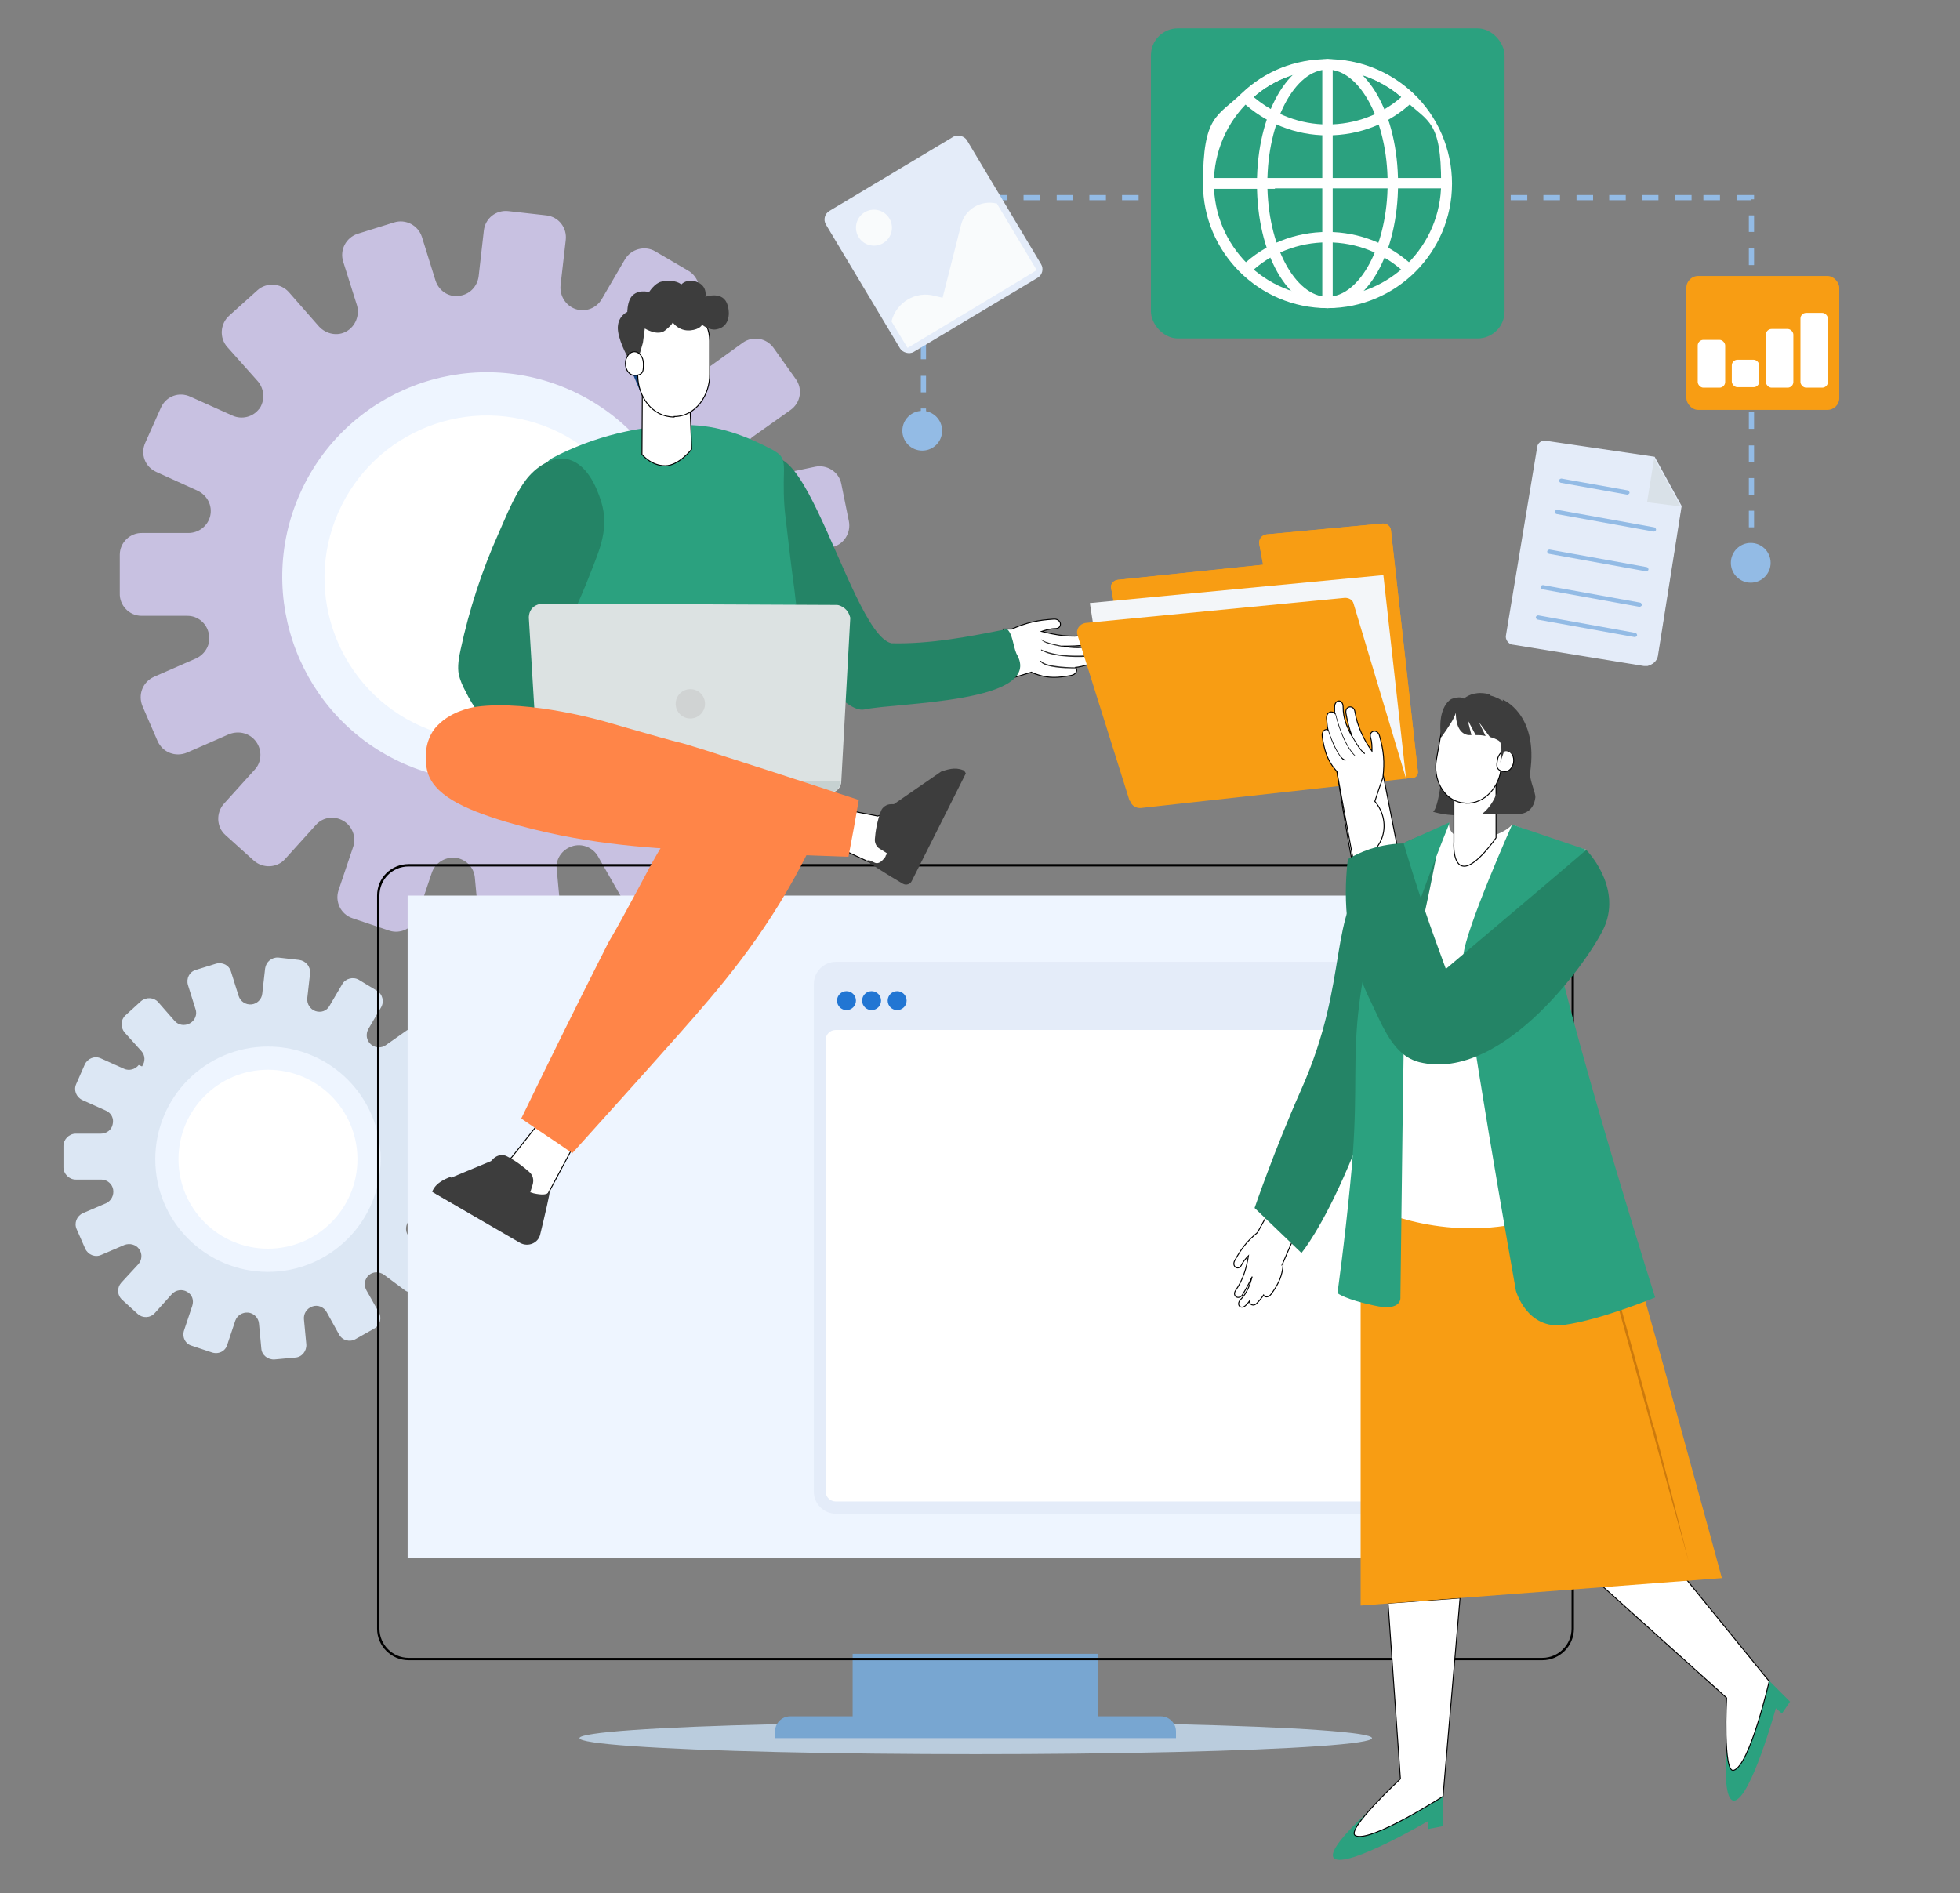<?xml version="1.0" encoding="UTF-8"?>
<svg xmlns="http://www.w3.org/2000/svg" version="1.1" viewBox="0 0 414 400">
  <rect x="0" y="0" width="414" height="400" fill="#808080" stroke="none"/>
  <defs>
    <style>
      .cls-1 {
        fill: none;
        stroke-width: .5px;
      }

      .cls-1, .cls-2 {
        stroke: #000;
        stroke-miterlimit: 10;
      }

      .cls-3 {
        fill: #c8c1e1;
      }

      .cls-4 {
        fill: #248466;
      }

      .cls-5 {
        fill: #f3f6f9;
      }

      .cls-6 {
        fill: #dce2e2;
      }

      .cls-7 {
        fill: #ff8548;
      }

      .cls-8 {
        fill: #93bbe5;
      }

      .cls-9, .cls-2 {
        fill: #fff;
      }

      .cls-10 {
        fill: #dce7f4;
      }

      .cls-11 {
        fill: #f9fbfc;
      }

      .cls-12 {
        fill: #e4ecf9;
      }

      .cls-13 {
        fill: #78a6d1;
      }

      .cls-14 {
        fill: #e5a589;
      }

      .cls-15 {
        fill: #2b2b2b;
      }

      .cls-16 {
        fill: #2ba17f;
      }

      .cls-17 {
        fill: #2276d3;
      }

      .cls-18 {
        fill: #d0d3d3;
      }

      .cls-19 {
        fill: #cc724a;
      }

      .cls-20 {
        fill: #eef5ff;
      }

      .cls-21 {
        fill: #184785;
      }

      .cls-22 {
        fill: #f89d13;
      }

      .cls-23 {
        fill: #cc7a0d;
      }

      .cls-24 {
        fill: #c6d1d1;
      }

      .cls-25 {
        fill: #d9e1e8;
      }

      .cls-26 {
        fill: #baccdd;
      }

      .cls-2 {
        stroke-width: .2px;
      }

      .cls-27 {
        fill: #5f9aa8;
      }

      .cls-28 {
        fill: #3d3d3d;
      }
    </style>
  </defs>
  <!-- Generator: Adobe Illustrator 28.7.1, SVG Export Plug-In . SVG Version: 1.2.0 Build 142)  -->
  <g>
    <g id="Layer_1">
      <path class="cls-2" d="M195.2,180.3c-2.8,2.1-5.4,3.9-7.2,3.9l-13-6.1c-1-.4-2.3-.7-1.9-1.7l1.5-4.5c.3-.9,1.2-1.4,2.1-1.2,2,.4,8.7,1.7,8.7,1.7,4.1-1.4,8.2-2.8,12.3-4.2,1.2-.4,2.5-.9,3.8-.4,0,0-6.3,12.6-6.3,12.6h0Z"/>
      <path class="cls-3" d="M54.7,86.5s0,0,0,0c1.3-1.8,1.2-4.2-.2-5.9l-6.5-7.3c-1.7-1.9-1.5-4.9.4-6.6l6-5.4c1.9-1.7,4.9-1.5,6.6.4l6.4,7.3c1.5,1.6,3.9,2.1,5.8,1,0,0,0,0,0,0,1.9-1.1,2.8-3.4,2.2-5.5l-2.9-9.2c-.8-2.5.6-5.1,3-5.9l7.7-2.4c2.5-.8,5.1.6,5.9,3l2.9,9.3c.7,2.1,2.7,3.5,4.9,3.2,0,0,0,0,0,0,2.2-.2,3.9-1.9,4.2-4.1l1.1-9.7c.3-2.6,2.6-4.4,5.2-4.1l8,.9c2.6.3,4.4,2.6,4.1,5.2l-1.1,9.6c-.2,2.2,1.1,4.3,3.2,5,0,0,0,0,0,0,2.1.7,4.4-.2,5.5-2.1l4.9-8.4c1.3-2.2,4.2-3,6.4-1.7l7,4.1c2.2,1.3,3,4.2,1.7,6.4l-4.9,8.4c-1.1,1.9-.7,4.3.9,5.8,0,0,0,0,0,0,1.6,1.5,4.1,1.6,5.9.3l7.9-5.7c2.1-1.5,5-1,6.5,1.1l4.7,6.6c1.5,2.1,1,5-1.1,6.5l-7.9,5.6c-1.8,1.3-2.4,3.6-1.6,5.7,0,0,0,0,0,0,.9,2,3.1,3.2,5.2,2.7l9.5-2c2.5-.5,5,1.1,5.5,3.6l1.6,7.9c.5,2.5-1.1,5-3.6,5.5l-9.5,2c-2.2.4-3.7,2.3-3.7,4.6,0,0,0,0,0,0,0,2.2,1.5,4.1,3.7,4.6l9.5,2.1c2.5.6,4.1,3,3.6,5.6l-1.7,7.9c-.6,2.5-3,4.1-5.6,3.6l-9.5-2.1c-2.2-.5-4.3.6-5.3,2.6,0,0,0,0,0,0-.9,2-.3,4.4,1.5,5.7l7.8,5.8c2.1,1.5,2.5,4.5,1,6.5l-4.8,6.5c-1.5,2.1-4.5,2.5-6.5,1l-7.8-5.8c-1.8-1.3-4.2-1.2-5.9.3,0,0,0,0,0,0-1.6,1.5-2,3.9-1,5.8l4.8,8.4c1.3,2.2.5,5.1-1.8,6.4l-7,4c-2.2,1.3-5.1.5-6.4-1.8l-4.8-8.4c-1.1-1.9-3.4-2.8-5.5-2.1,0,0,0,0,0,0-2.1.7-3.5,2.7-3.2,4.9l.9,9.7c.3,2.6-1.6,4.9-4.2,5.1l-8,.8c-2.6.3-4.9-1.6-5.1-4.2l-.9-9.7c-.2-2.2-1.9-3.9-4.1-4.2,0,0,0,0,0,0-2.2-.2-4.3,1.1-5,3.2l-3.1,9.2c-.8,2.5-3.5,3.8-5.9,3l-7.7-2.6c-2.5-.8-3.8-3.5-3-5.9l3.1-9.2c.7-2.1-.2-4.4-2.1-5.5,0,0,0,0,0,0-1.9-1.1-4.3-.8-5.8.9l-6.5,7.2c-1.7,1.9-4.7,2-6.6.3l-6-5.4c-1.9-1.7-2-4.7-.3-6.6l6.5-7.2c1.5-1.6,1.6-4.1.3-5.9,0,0,0,0,0,0-1.3-1.8-3.6-2.4-5.7-1.6l-8.9,3.9c-2.4,1-5.1,0-6.2-2.4l-3.2-7.4c-1-2.4,0-5.1,2.4-6.2l8.9-3.9c2-.9,3.2-3.1,2.7-5.2h0c-.4-2.2-2.3-3.8-4.5-3.8h-9.7c-2.6,0-4.7-2.2-4.6-4.8v-8.1c0-2.6,2.2-4.7,4.8-4.6h9.7c2.2,0,4.1-1.5,4.6-3.6,0,0,0,0,0,0,.5-2.2-.6-4.3-2.6-5.3l-8.8-4c-2.4-1.1-3.4-3.8-2.3-6.2l3.3-7.4c1.1-2.4,3.8-3.4,6.2-2.3l8.9,4c2,.9,4.4.3,5.7-1.5,0,0,0,0,0,0Z"/>
      <g>
        <circle class="cls-20" cx="102.9" cy="122" r="43.2" transform="translate(-50.4 166.5) rotate(-66.1)"/>
        <circle class="cls-9" cx="102.9" cy="122" r="34.3" transform="translate(-50.3 167) rotate(-66.2)"/>
      </g>
      <g>
        <path class="cls-10" d="M30,225.3h0c.7-1,.7-2.3-.1-3.2l-3.6-4c-.9-1.1-.8-2.7.2-3.6l3.3-3c1.1-.9,2.7-.8,3.6.2l3.5,4c.8.9,2.1,1.1,3.2.5,0,0,0,0,0,0,1.1-.6,1.6-1.9,1.2-3l-1.6-5.1c-.4-1.4.3-2.8,1.7-3.2l4.2-1.3c1.4-.4,2.8.3,3.2,1.7l1.6,5.1c.4,1.2,1.5,1.9,2.7,1.8,0,0,0,0,0,0,1.2-.1,2.2-1.1,2.3-2.3l.6-5.3c.2-1.4,1.4-2.4,2.8-2.3l4.4.5c1.4.2,2.4,1.4,2.3,2.8l-.6,5.3c-.1,1.2.6,2.3,1.7,2.7,0,0,0,0,0,0,1.2.4,2.4,0,3-1.1l2.7-4.6c.7-1.2,2.3-1.6,3.5-.9l3.8,2.3c1.2.7,1.6,2.3.9,3.5l-2.7,4.6c-.6,1.1-.4,2.4.5,3.2,0,0,0,0,0,0,.9.8,2.2.9,3.2.2l4.4-3.1c1.2-.8,2.8-.6,3.6.6l2.6,3.6c.8,1.2.6,2.8-.6,3.6l-4.3,3.1c-1,.7-1.3,2-.9,3.1,0,0,0,0,0,0,.5,1.1,1.7,1.7,2.9,1.5l5.2-1.1c1.4-.3,2.8.6,3,2l.9,4.4c.3,1.4-.6,2.8-2,3l-5.2,1.1c-1.2.2-2.1,1.3-2.1,2.5,0,0,0,0,0,0,0,1.2.8,2.3,2,2.5l5.2,1.1c1.4.3,2.3,1.7,2,3.1l-1,4.3c-.3,1.4-1.7,2.3-3.1,2l-5.2-1.1c-1.2-.3-2.4.3-2.9,1.5,0,0,0,0,0,0-.5,1.1-.2,2.4.8,3.1l4.3,3.2c1.1.8,1.4,2.5.5,3.6l-2.6,3.6c-.8,1.1-2.5,1.4-3.6.5l-4.3-3.2c-1-.7-2.3-.7-3.2.1,0,0,0,0,0,0-.9.8-1.1,2.1-.5,3.2l2.6,4.6c.7,1.2.3,2.8-1,3.5l-3.9,2.2c-1.2.7-2.8.3-3.5-1l-2.6-4.7c-.6-1.1-1.9-1.6-3-1.2h0c-1.2.4-1.9,1.5-1.8,2.7l.5,5.3c.1,1.4-.9,2.7-2.3,2.8l-4.4.4c-1.4.1-2.7-.9-2.8-2.3l-.5-5.3c-.1-1.2-1.1-2.2-2.3-2.3,0,0,0,0,0,0-1.2-.1-2.3.6-2.7,1.7l-1.7,5.1c-.4,1.4-1.9,2.1-3.3,1.6l-4.2-1.4c-1.4-.4-2.1-1.9-1.6-3.3l1.7-5.1c.4-1.2,0-2.4-1.1-3,0,0,0,0,0,0-1-.6-2.4-.4-3.2.5l-3.6,4c-1,1.1-2.6,1.1-3.6.2l-3.3-3c-1.1-1-1.1-2.6-.2-3.6l3.6-3.9c.8-.9.9-2.2.2-3.2,0,0,0,0,0,0-.7-1-2-1.3-3.1-.9l-4.9,2.1c-1.3.6-2.8,0-3.4-1.3l-1.8-4.1c-.6-1.3,0-2.8,1.3-3.4l4.9-2.1c1.1-.5,1.7-1.7,1.5-2.9,0,0,0,0,0,0-.2-1.2-1.3-2.1-2.5-2.1h-5.4c-1.4,0-2.6-1.2-2.6-2.6v-4.5c0-1.4,1.2-2.6,2.6-2.6h5.3c1.2,0,2.3-.8,2.5-2,0,0,0,0,0,0,.3-1.2-.3-2.4-1.5-2.9l-4.9-2.2c-1.3-.6-1.9-2.1-1.3-3.4l1.8-4.1c.6-1.3,2.1-1.9,3.4-1.3l4.9,2.2c1.1.5,2.4.1,3.1-.8h0Z"/>
        <g>
          <circle class="cls-20" cx="56.6" cy="244.9" r="23.8"/>
          <circle class="cls-9" cx="56.6" cy="244.9" r="18.9"/>
        </g>
      </g>
      <g>
        <circle class="cls-8" cx="194.8" cy="91" r="4.2"/>
        <circle class="cls-8" cx="369.8" cy="118.9" r="4.2"/>
        <path class="cls-8" d="M370.5,117.2h-1.1v-2.3h1.1v2.3ZM370.5,111.4h-1.1v-3.5h1.1v3.5ZM370.5,104.5h-1.1v-3.5h1.1v3.5ZM370.5,97.6h-1.1v-3.5h1.1v3.5ZM370.5,90.6h-1.1v-3.5h1.1v3.5ZM195.6,89.8h-1.1v-3.5h1.1v3.5ZM370.5,83.7h-1.1v-3.5h1.1v3.5ZM195.6,82.9h-1.1v-3.5h1.1v3.5ZM370.5,76.8h-1.1v-3.5h1.1v3.5ZM195.6,75.9h-1.1v-3.5h1.1v3.5ZM370.5,69.8h-1.1v-3.5h1.1v3.5ZM195.6,69h-1.1v-3.5h1.1v3.5ZM370.5,62.9h-1.1v-3.5h1.1v3.5ZM195.6,62.1h-1.1v-3.5h1.1v3.5ZM370.5,56h-1.1v-3.5h1.1v3.5ZM195.6,55.1h-1.1v-3.5h1.1v3.5ZM370.5,49h-1.1v-3.5h1.1v3.5ZM195.6,48.2h-1.1v-3.5h1.1v3.5ZM369.9,42.3h-3.1v-1.1h3.7v.9h-.6v.2ZM363.3,42.3h-3.5v-1.1h3.5v1.1ZM357.3,42.3h-3.5v-1.1h3.5v1.1ZM350.3,42.3h-3.5v-1.1h3.5v1.1ZM343.4,42.3h-3.5v-1.1h3.5v1.1ZM336.5,42.3h-3.5v-1.1h3.5v1.1ZM329.5,42.3h-3.5v-1.1h3.5v1.1ZM322.6,42.3h-3.5v-1.1h3.5v1.1ZM316.8,42.3h-3.5v-1.1h3.5v1.1ZM309.8,42.3h-3.5v-1.1h3.5v1.1ZM302.9,42.3h-3.5v-1.1h3.5v1.1ZM296,42.3h-3.5v-1.1h3.5v1.1ZM289,42.3h-3.5v-1.1h3.5v1.1ZM282.1,42.3h-3.5v-1.1h3.5v1.1ZM275.2,42.3h-3.5v-1.1h3.5v1.1ZM268.2,42.3h-3.5v-1.1h3.5v1.1ZM261.3,42.3h-3.5v-1.1h3.5v1.1ZM254.4,42.3h-3.5v-1.1h3.5v1.1ZM247.5,42.3h-3.5v-1.1h3.5v1.1ZM240.5,42.3h-3.5v-1.1h3.5v1.1ZM233.6,42.3h-3.5v-1.1h3.5v1.1ZM226.7,42.3h-3.5v-1.1h3.5v1.1ZM219.7,42.3h-3.5v-1.1h3.5v1.1ZM212.8,42.3h-3.5v-1.1h3.5v1.1ZM205.9,42.3h-3.5v-1.1h3.5v1.1ZM198.9,42.3h-3.5v-1.1h3.5v1.1Z"/>
      </g>
      <g>
        <rect class="cls-12" x="179.9" y="34.3" width="34.7" height="34.7" rx="2.1" ry="2.1" transform="translate(1.4 108.6) rotate(-30.9)"/>
        <circle class="cls-11" cx="184.6" cy="48.1" r="3.8"/>
        <path class="cls-11" d="M210.5,42.9l8.5,14.2h-.1c0,.1-27.2,16.4-27.2,16.4l-3.4-5.6h0c1-4,5.1-6.5,9.1-5.4l1.7.4,3.9-15.4c.8-3.3,4.2-5.3,7.5-4.5h0Z"/>
      </g>
      <g>
        <g>
          <path class="cls-12" d="M318.5,134.2l6.6-39.8c.1-.7.7-1.1,1.4-1l23,3.4,5.6,10.2-5,31.5c-.2,1.3-1.4,2.2-2.7,2l-27.6-4.5c-.8-.1-1.4-.9-1.2-1.7Z"/>
          <path class="cls-12" d="M348.1,140.7c-.3,0-.6,0-.9,0l-27.6-4.5c-.5,0-.9-.3-1.2-.7-.3-.4-.4-.9-.3-1.3h0s6.6-39.8,6.6-39.8c.1-.8.9-1.4,1.7-1.3l23.1,3.4,5.7,10.4-5,31.6c-.1.7-.5,1.3-1.1,1.7-.3.2-.7.4-1.1.5ZM318.7,134.3c0,.3,0,.6.2.9.2.3.5.4.8.5l27.6,4.5c.5,0,1.1,0,1.5-.4.4-.3.7-.8.8-1.3l5-31.4-5.4-10-22.8-3.4c-.5,0-1,.3-1.1.8l-6.6,39.8Z"/>
        </g>
        <polygon class="cls-25" points="349.4 96.8 347.9 106.1 355 107 349.4 96.8"/>
        <path class="cls-8" d="M343.9,104.5c0,0-.1,0-.2,0l-14-2.5c-.2,0-.4-.3-.4-.5,0-.2.3-.4.5-.4l14,2.5c.2,0,.4.3.4.5,0,.2-.2.3-.4.4Z"/>
        <path class="cls-8" d="M349.5,112.3c0,0-.1,0-.2,0l-20.5-3.7c-.2,0-.4-.3-.4-.5,0-.2.3-.4.5-.4l20.5,3.7c.2,0,.4.3.4.5,0,.2-.2.3-.4.4Z"/>
        <path class="cls-8" d="M347.9,120.7c0,0-.1,0-.2,0l-20.5-3.7c-.2,0-.4-.3-.4-.5,0-.2.3-.4.5-.4l20.5,3.7c.2,0,.4.3.4.5,0,.2-.2.3-.4.4Z"/>
        <path class="cls-8" d="M346.5,128.2c0,0-.1,0-.2,0l-20.5-3.7c-.2,0-.4-.3-.4-.5,0-.2.3-.4.5-.4l20.5,3.7c.2,0,.4.3.4.5,0,.2-.2.3-.4.4Z"/>
        <path class="cls-8" d="M345.5,134.6c0,0-.1,0-.2,0l-20.5-3.7c-.2,0-.4-.3-.4-.5,0-.2.3-.4.5-.4l20.5,3.7c.2,0,.4.3.4.5,0,.2-.2.3-.4.4Z"/>
      </g>
      <g>
        <rect class="cls-22" x="356.2" y="58.3" width="32.3" height="28.3" rx="2.5" ry="2.5"/>
        <g>
          <rect class="cls-9" x="358.6" y="71.8" width="5.8" height="10.1" rx="1.2" ry="1.2"/>
          <rect class="cls-9" x="365.8" y="76" width="5.8" height="5.8" rx="1.2" ry="1.2"/>
          <rect class="cls-9" x="373" y="69.5" width="5.8" height="12.4" rx="1.2" ry="1.2"/>
          <rect class="cls-9" x="380.3" y="66.1" width="5.8" height="15.8" rx="1.2" ry="1.2"/>
        </g>
      </g>
      <rect class="cls-16" x="243.1" y="6" width="74.7" height="65.5" rx="5.7" ry="5.7"/>
      <path class="cls-9" d="M280.4,65.1c-14.5,0-26.3-11.8-26.3-26.3s3-14.1,8.2-19.1c4.9-4.7,11.3-7.2,18.1-7.2s13.2,2.6,18.1,7.2c5.2,4.9,8.2,11.9,8.2,19.1,0,14.5-11.8,26.3-26.3,26.3ZM280.4,14.7c-6.2,0-12.1,2.3-16.5,6.6-4.8,4.5-7.5,10.9-7.5,17.4,0,13.3,10.8,24,24,24s24-10.8,24-24-2.7-12.9-7.5-17.4c-4.5-4.3-10.4-6.6-16.5-6.6Z"/>
      <g>
        <path class="cls-9" d="M280.4,28.6c-6.8,0-13.2-2.6-18.1-7.2-.2-.2-.4-.5-.4-.8s.1-.6.4-.8c4.9-4.7,11.3-7.2,18.1-7.2s13.2,2.6,18.1,7.2c.2.2.4.5.4.8s-.1.6-.4.8c-4.9,4.7-11.3,7.2-18.1,7.2ZM264.8,20.5c4.4,3.7,9.9,5.8,15.6,5.8s11.3-2,15.6-5.8c-4.3-3.7-9.9-5.8-15.6-5.8s-11.3,2-15.6,5.8Z"/>
        <path class="cls-9" d="M263.1,58.2c-.3,0-.6-.1-.8-.4-.4-.5-.4-1.2,0-1.6,4.9-4.7,11.3-7.2,18.1-7.2s13.2,2.6,18.1,7.2c.5.4.5,1.1,0,1.6-.4.5-1.1.5-1.6,0-4.5-4.3-10.3-6.6-16.5-6.6s-12.1,2.3-16.5,6.6c-.2.2-.5.3-.8.3Z"/>
      </g>
      <path class="cls-9" d="M280.4,65.1c-8.4,0-14.9-11.6-14.9-26.3s6.6-26.3,14.9-26.3,14.9,11.6,14.9,26.3-6.6,26.3-14.9,26.3ZM280.4,14.7c-6.9,0-12.7,11-12.7,24s5.8,24,12.7,24,12.7-11,12.7-24-5.8-24-12.7-24Z"/>
      <path class="cls-9" d="M280.4,65.1c-.6,0-1.1-.5-1.1-1.1V13.6c0-.6.5-1.1,1.1-1.1s1.1.5,1.1,1.1v50.3c0,.6-.5,1.1-1.1,1.1Z"/>
      <path class="cls-9" d="M269.3,39.9c-7.8,0-13.8,0-14.1,0-.6,0-1.1-.6-1.1-1.2,0-.6.6-1.1,1.2-1.1,1,0,33.3,0,50.3,0h0c.6,0,1.1.5,1.1,1.1,0,.6-.5,1.1-1.1,1.1-3.2,0-22.5,0-36.3,0Z"/>
      <ellipse class="cls-26" cx="206.1" cy="367.2" rx="83.7" ry="3.4"/>
      <rect class="cls-13" x="180.1" y="349.4" width="51.9" height="14.6"/>
      <path class="cls-1" d="M332.2,189.2v154.9c0,3.5-2.9,6.4-6.4,6.4H86.3c-3.5,0-6.4-2.9-6.4-6.4v-154.9c0-3.6,2.9-6.4,6.4-6.4h239.5c3.6,0,6.4,2.9,6.4,6.4Z"/>
      <rect class="cls-20" x="86.1" y="189.2" width="239.9" height="140"/>
      <path class="cls-13" d="M166.8,362.6h78.4c1.7,0,3.2,1.4,3.2,3.2v1.4h-84.7v-1.4c0-1.7,1.4-3.2,3.2-3.2Z"/>
      <path class="cls-2" d="M218,142.1c.5.2,1,.4,1.4.5,2.2.7,4.2.6,6.8.1,1.2-.2,1.5-1.2,1-1.7.9-.1,1.7-.3,2.6-.6,1.2-.4,1.2-1.6.4-2,.4,0,.8-.2,1.3-.3,1.7-.5,1.2-2.3-.5-1.8-2.3.7-4.4.6-6.6.2,1.7,0,3.5,0,5.2-.3,1.6-.2,1.3-2.3-.3-2-3.1.5-6.2,0-9.3-.8.9-.3,1.9-.6,2.9-.6,1.6,0,1.4-2.1-.3-2-3.4.2-5.7.7-8.9,2.1,0,0,0,0,0,0h-1.8c1,3.4,1.8,6.8,2.4,10.2,2.3-.7,3.6-1.1,3.6-1.1Z"/>
      <path class="cls-15" d="M224.7,136.7v-.2s-4.1-.7-4.7-1.4h-.1c.3.4.9.7,1.6.9,1.4.4,3.1.7,3.3.7Z"/>
      <path class="cls-15" d="M230.3,138.6v-.2c0,0-6.5.7-10.4-1.2v.2c.4.2.9.4,1.4.6,3.9,1.2,8.9.7,9,.7Z"/>
      <path class="cls-15" d="M227.3,141.2v-.2c0,0-6.5,0-7.4-1.4h-.2c.2.5.8.8,1.5,1,2.2.7,5.9.6,6.1.6Z"/>
      <path class="cls-2" d="M92.4,252.2s2-1.9,3.2-2.4l12.4-5.2s4.4-5.5,5.7-7.2c.6-.8,1.7-1,2.5-.5l4.3,2.4c.9.5,1.3,1.7.7,2.7l-7.1,13.3c-2.3,2-4.5,3.6-7,5.4l-14.8-8.5h0Z"/>
      <path class="cls-28" d="M95.3,248.8l8.4-3.5.6-.6c.8-.7,1.9-.9,2.8-.4,1.8.9,3.6,2.3,4.7,3.3.8.7,1,1.7.7,2.7l-.5,1.6c.2,0,.4.1.7.2,3.6.8,3.1-.6,3.4-.5.2,0-1.1,5.5-2,9.2-.4,1.8-2.5,2.7-4.2,1.8l-18.6-10.8c0,0,0-.2.1-.3.8-1.7,2.6-2.4,3.8-2.9h0Z"/>
      <path class="cls-4" d="M188.3,135.9c-9.5-2.1-21.7-62.2-30.8-29.4-3.9,7.7,17.4,44.7,25,43.4,6.6-1.5,38.4-1.3,32.2-11.8-.7-1.6-.8-4.2-2-5.2-8,1.6-16.2,3.2-24.4,3Z"/>
      <path class="cls-16" d="M163.5,95.2c-5.8-3.1-11.8-5.4-18.5-5.4-9.8,0-19.6,2.4-28.2,6.9-3.7,1.9-3.4,8.3-3.4,11.9,0,4.9.7,9.8,2.8,14.2,2.2,4.6,5.6,8.4,8.2,12.8,1.7,2.8,3.8,6.4,3.8,9.7,0,2.9.3,5.6.7,8.5.2,1.7.2,4.8,1.6,6.1.7.6,1.7.9,2.6,1.1,4.7,1.1,9.5.8,14.3.4,8.9-.7,18.2-2.3,25-8.2-2.8-9.4-3.4-19-4.6-28.6-.7-5.2-1.3-10.3-1.9-15.5-.4-3.3-.4-6.4-.3-9.8,0-2-.3-3.1-2-4Z"/>
      <path class="cls-4" d="M113.9,160.8c-6.7-3.4-12.3-8-15.6-14.8-.6-1.1-1.1-2.3-1.4-3.5-.3-1.7,0-3.5.4-5.3,1.8-8.4,4.5-16.7,8-24.5,1.7-3.8,3.2-7.8,5.7-11.2,2-2.7,5.7-5.4,9.2-4.4,3.7,1.1,5.7,5.4,6.8,8.9,1.7,5.6-.3,10-2.3,15.1-2.5,6.6-5.8,12.9-8.5,19.5,6,4.3,12,8.4,18.2,12.4,1.4.9,3.1,1.8,4.4,2.8,1.6,1.3,1,1.6,0,3.1-.5.8-4.2,9.3-4.3,9.3-7.1-1.7-14.1-4.2-20.6-7.4Z"/>
      <path class="cls-14" d="M162.7,155.4c-.5-.8-1.1-1.3-1.6-1.7-2.3.6-4.2.7-5.5.6-1.1,0-2.4-.2-3.8.4-.6.3-1.1.8-1.6,1.3-1.5,1.5-3.3,2.7-5.1,3.7.3,1,1.6,1.6,2.6,1.3.3-.1.5-.3.8-.4,1.2-.8,2.4-1.7,3.5-2.6.2-.1.5-.3.6,0-.9.9-1.8,1.8-2.8,2.6-.7.5-1.4,1.1-2.1,1.6-.8.7-1.6,1.5-2.3,2.3-.3.4-.6.7-.7,1.2-.1.5,0,1,.4,1.2.5.3,1.2,0,1.6-.5,2-1.6,3.7-3.7,6.1-4.7-2.7,1.8-5.3,3.8-7.8,5.8-.1.1-.3.2-.3.4-.2.4.1.7.4,1,.1.1.3.3.4.3.3,0,.6-.1.8-.3,2.6-1.8,5.3-3.6,7.9-5.4-.5,1.2-1.5,2-2.6,2.7-1.1.6-2.3,1.1-3.4,1.7-.2.1-.5.3-.6.6-.1.4.2.8.5,1.1.1.1.2.2.4.3.2,0,.5,0,.7-.1,2.1-.9,4.1-2.1,5.8-3.6.4-.4,1-.8,1.5-.7-1.3,1.8-3.1,3.1-4.8,4.5-.2.2-.4.4-.4.7.1.3.6.3.9.2,3.3-1.1,5.6-3.8,7.9-6.4.6-.7,1.2-1.4,1.7-2.1.6-1,1.3-1.8,1.5-2.1.2-.3.4-.6.6-.8,0-.8,0-2.5-1.2-4.1Z"/>
      <path class="cls-7" d="M120.9,243.6c6.3-7,13.9-15.4,22.5-25.1,8.4-9.5,17.8-20.3,26-36,4.6-8.8,7.2-16.1,4.1-20.9-1-1.7-3.8-4.7-7.7-5.3-2.8-.4-5.4.6-6.3,1-.3.1-2.2.9-4.1,2.3-9.7,7.6-18,23.3-18,23.3-11.8,22.1-6.3,11-11.1,20.6-4.2,8.3-9.7,19.4-16.2,32.8,3.6,2.5,7.3,4.9,10.9,7.4Z"/>
      <g>
        <path class="cls-6" d="M175.3,167.5h-59.1c-1.3,0-2.4-1.1-2.4-2.4-.7-11.5-1.4-23.1-2.1-34.6,0-.2,0-1.3.8-2.1.9-.9,2.2-.9,2.3-.8,20.7,0,41.3.1,62,.2.3,0,1,.2,1.7.8.8.7,1,1.6,1.1,1.9-.6,11.5-1.3,23.1-1.9,34.6,0,1.3-1.1,2.4-2.4,2.4Z"/>
        <path class="cls-24" d="M176.7,165.1h-62.2c-.3,0-.6,0-.8-.1,0,0,0,0,0,0,0,1.3,1.1,2.4,2.4,2.4h59.1c1.3,0,2.4-1.1,2.4-2.4,0,0,0,0,0,0-.3,0-.5.1-.8.1Z"/>
        <circle class="cls-18" cx="145.8" cy="148.7" r="3.1" transform="translate(-.5 .5) rotate(-.2)"/>
      </g>
      <path class="cls-7" d="M179.2,181c-8.8-.3-19.4-.7-31.4-1.3-11.7-.6-25.1-1.4-41-6.1-8.9-2.7-15.4-5.7-16.6-10.9-.4-1.8-.7-5.6,1.5-8.6,1.6-2.1,3.9-3.2,4.8-3.6.3-.1,2-.9,4.2-1.2,11.4-1.5,27.3,3.2,27.3,3.2,22.4,6.5,11.4,3,21,6,8.2,2.6,19.3,6.2,32.4,10.5-.7,4-1.4,8-2.2,12.1Z"/>
      <path class="cls-21" d="M135.2,82.6l-1.7-4,1.2.7s.6,1.6.8,2.6c.2,1-.2.7-.2.7Z"/>
      <path class="cls-2" d="M135.7,78c0,.5-.1,18-.1,18,0,0,1.9,2.4,4.9,2.4,2.9,0,5.6-3.5,5.6-3.5l-.4-10.2-10-6.8Z"/>
      <path class="cls-2" d="M142.4,88.1c-4.7,0-7.7-4.4-7.7-8.9v-7c-.1-4.4,3.3-8,7.5-8.1h0c4.2,0,7.7,3.5,7.7,7.9v7c.1,4.4-2.9,9-7.5,9Z"/>
      <path class="cls-28" d="M133.9,74.3c-.8,0-1.4,1-1.4,1,0,0-2.1-3.8-2-6.2s2-3.2,2-3.2c0,0,0-1.6.6-2.8,1.2-2.2,4-1.4,4-1.4,0,0,1.2-1.9,2.6-2.2,3.1-.6,4.2.6,4.2.6,0,0,1.2-1.4,3.4-.5,2.2.9,1.7,3.1,1.7,3.1,0,0,3.8-1.4,4.7,1.8.6,2.1.2,4.7-2.5,5.1-1.5.2-2.9-1-2.9-1,0,0-.4,1-2.5,1.2-2.5.2-3.7-1.7-3.7-1.7,0,0,0,.4-1.6,1.7-1.6,1.3-4.3-.4-4.3-.4l-.4,3-1,3.5v-1.3c-.1,0-.4-.3-.9-.2Z"/>
      <path class="cls-2" d="M132.1,76.8c0,1.4.9,2.5,1.9,2.5,2,0,1.9-1.1,1.9-2.5,0-1.4-.9-2.5-1.9-2.5s-1.9,1.1-1.9,2.5Z"/>
      <path class="cls-28" d="M187,180.9c.1-.2.3-.4.4-.6l-1.6-1c-.7-.4-1.1-1.3-1-2.1.1-1.5.5-3.9,1.3-5.9.3-.8,1.2-1.4,2.1-1.4h.6s10-6.9,10-6.9c1.2-.4,2.9-1,4.6-.3.2,0,.4.3.6.7l-11.4,22.7c-.3.7-1.2,1-1.9.6-3.3-1.9-7.8-4.8-7.6-4.9,1.4-.4,1.9,2,4-.9Z"/>
      <g>
        <g>
          <path class="cls-12" d="M308.4,207.9v107.2c0,2.6-2.1,4.7-4.7,4.7h-127.1c-2.6,0-4.7-2.1-4.7-4.7v-107.2c0-2.6,2.1-4.7,4.7-4.7h127.1c2.6,0,4.7,2.1,4.7,4.7Z"/>
          <path class="cls-9" d="M176.5,317.2c-1.1,0-2.1-.9-2.1-2.1v-95.4c0-1.1.9-2.1,2.1-2.1h127.1c1.1,0,2.1.9,2.1,2.1v95.4c0,1.1-.9,2.1-2.1,2.1h-127.1Z"/>
        </g>
        <g>
          <circle class="cls-17" cx="178.8" cy="211.4" r="2"/>
          <circle class="cls-17" cx="184.1" cy="211.4" r="2"/>
          <circle class="cls-17" cx="189.5" cy="211.4" r="2"/>
        </g>
      </g>
      <g>
        <path class="cls-22" d="M235.7,129.6l-1-5.3c-.2-.9.5-1.7,1.4-1.8l30.7-3.2-.8-4.3c-.2-1,.5-2,1.5-2.1l24.6-2.3c.8,0,1.6.5,1.7,1.4l5.7,51.1c0,.6-.4,1.2-1,1.2l-1.6.2-61.3-35Z"/>
        <path class="cls-22" d="M235.7,129.6l-1-5.3c-.2-.9.5-1.7,1.4-1.8l30.7-3.2-.8-4.3c-.2-1,.5-2,1.5-2.1l24.6-2.3c.8,0,1.6.5,1.7,1.4l5.7,51.1c0,.6-.4,1.2-1,1.2l-1.6.2-61.3-35Z"/>
        <polygon class="cls-5" points="231.7 137 230.2 127.4 292.2 121.5 297 164.5 231.7 137"/>
        <path class="cls-22" d="M238.6,169.2l-11-35c-.4-1.2.4-2.4,1.7-2.6l54.8-5.3c.8,0,1.6.4,1.8,1.2l11.1,37-56,6.2c-1,.1-2-.5-2.3-1.5Z"/>
      </g>
      <path class="cls-2" d="M271,266.9c0,.4,0,.9-.1,1.3-.3,1.9-1.1,3.4-2.4,5.2-.6.8-1.4.7-1.6.2-.4.6-.9,1.2-1.4,1.7-.7.8-1.6.3-1.6-.4-.2.3-.5.6-.7.8-1,1.1-2.2,0-1.2-1.1,1.4-1.4,2-3.1,2.5-4.9-.6,1.3-1.3,2.6-2.1,3.9-.8,1.1-2.2.2-1.4-1,1.5-2.1,2.3-4.7,2.7-7.3-.6.6-1.1,1.2-1.5,2-.6,1.2-2.1.3-1.4-1,1.4-2.5,2.6-4.1,4.8-5.9,0,0,0,0,0,0,2.5-4.5,5-9.1,7.5-13.6,7.1-12.3,9.2-14.3,9.9-14,.6.3.4,3.3-4.7,17.1-2.5,5.7-4.9,11.4-7.4,17.1Z"/>
      <path class="cls-16" d="M364.7,367.7s-1.1,12.9,1.6,12.7c3.5-.3,8.8-19.5,8.8-19.5l1.3,1.1,1.7-2.5-4.4-4.4-9,12.6Z"/>
      <path class="cls-2" d="M330.9,328.3l33.8,30.4s-.8,16,1.5,15.3c3.4-1,7.5-18.8,7.5-18.8l-26.5-32.6-16.3,5.8Z"/>
      <path class="cls-16" d="M289.5,382.3s-9.7,8.5-7.7,10.3c2.7,2.2,19.9-7.9,19.9-7.9v1.7c.1,0,3.1-.6,3.1-.6v-6.2c-.1,0-15.4,2.8-15.4,2.8Z"/>
      <path class="cls-2" d="M293.2,338.8l2.6,37s-11.7,10.9-9.5,12c3.1,1.6,18.5-8.3,18.5-8.3l3.6-41.9-15.2,1.1Z"/>
      <path class="cls-22" d="M314.4,252.5c-8.9.7-17.4,1.1-26.1-.9-.3,0-.6-.1-.9-.2v87.8s76.3-5.8,76.3-5.8c0,0-16.2-59.9-23.1-82.3-8.7.8-17.6.7-26.1,1.4Z"/>
      <path class="cls-23" d="M326.6,251.8l.4,3.6-8.5,1-8.4,1-.5-4.6c-.2,0-.3,0-.5,0l.6,4.9h0c0,.1.1.2.3.2h0s8.6-1.1,8.6-1.1l8.6-1.1h0c0,0,.2,0,.1-.2l-.5-3.7c0,0-.2,0-.3,0Z"/>
      <path class="cls-23" d="M349.3,301.6c-1.2-4.7-2.5-9.4-3.8-14.1-1.3-4.7-2.6-9.4-3.9-14.1l-2-7-2-7c-.7-2.3-1.4-4.7-2.1-7,0-.3-.2-.6-.3-.9-.2,0-.3,0-.5,0l.3,1c.7,2.3,1.4,4.7,2.1,7l2,7,2,7c1.3,4.7,2.6,9.4,3.9,14.1l3.9,14.1,3.9,14.1,3.9,14.1c-1.2-4.7-2.4-9.4-3.6-14.2l-3.7-14.1Z"/>
      <path class="cls-9" d="M293.4,222.6c0,17.9-3.5,32.5-3.5,32.5,0,0,16.1,8.2,35.3,2.2.2,0,13.7-3.9,13.7-3.9-.3-.7-2.1-19.6-2.4-20.3-4-8.7-5.2-12.3-5.6-15-.9-5-.9-10.2-.5-15,1.2-12.9,4.6-23.6,4.6-23.6-5.2-1.2-10.1-3.2-15.6-5.3-1.3,1.6-5.1,3.1-8.4,3.1-3.8,0-5.1-1.7-4.9-3.5-4.1,2.3-7.3,4.4-7.3,4.4-3.5,6-10.5,11.8-11,21.1-.1,2.3,5.5,22.9,5.5,23.4h0Z"/>
      <path class="cls-27" d="M325.7,224.6c1.6,2.3,4.8,16.5,12.7,18.3-4-10.1-7.1-14.5-7.6-17.6-.9-5.8-.9-11.8-.5-17.4-2.6-4.6-4.6-7.8-4.6-7.8-.2-.7-4.2-13-5.5-2-1.3,11,3.6,24,5.5,26.6h0Z"/>
      <path class="cls-4" d="M304.4,175.5c-7.3,1.3-11.6,4.7-14.2,7.4-10.2,10.7-4.8,23.6-15.4,47.4-5.6,12.6-9.8,24.9-9.8,24.9l9.9,9.5s16.8-19.6,29.5-89.2Z"/>
      <path class="cls-16" d="M306.2,173.8s-9,22.2-9.3,26.7c-.3,4.5-1.1,73.5-1.1,73.5,0,0,.5,3.2-5.6,1.8-6.1-1.3-7.7-2.6-7.7-2.6,0,0,1.5-10.6,2.7-23.1,1.7-16.8.6-23.7,1.5-34.2.8-9,3.1-22,9.6-37.7,3.2-1.5,6.5-2.9,9.7-4.4Z"/>
      <path class="cls-16" d="M320.2,272.7s2.3,8.3,10.2,7.2c7.9-1.1,19.2-5.8,19.2-5.8,0,0-3.4-10.7-7.6-24.8-5.1-17-11.4-39-14.4-52.9-.8-3.9-1.4-7.1-1.6-9.4l-6.6-12.8s-9.8,22-10.3,27.6c-.5,5.6,11.1,70.9,11.1,70.9h0Z"/>
      <polygon class="cls-16" points="325.5 193.7 335 179.5 319.4 174.2 319.4 176.7 325.5 193.7"/>
      <path class="cls-2" d="M282.4,163c.4,2.5.8,5,1.2,7.6,1.7,10.3,3.6,20.3,5.7,29.9,3.1-1.5,6.2-3,9.2-4.6-2.1-10.8-4.3-21.7-6.4-32.5-3.2-.2-6.5-.3-9.7-.5Z"/>
      <ellipse class="cls-28" cx="316.6" cy="164.9" rx="3.3" ry="4.7"/>
      <path class="cls-28" d="M304.6,163.3s-.7,7.3-1.9,8.2c0,0,3,1,7,.7,4-.3-3-9.8-3-9.8l-2.1.9Z"/>
      <path class="cls-2" d="M316,160.8v16.2s-4.1,6-6.7,6-2.2-5.2-2.2-5.2v-11c0,0,8.9-6,8.9-6Z"/>
      <path class="cls-2" d="M308.9,169.6c4.1.7,7.5-2.8,8.1-6.8l1.1-6.2c.7-3.9-1.8-7.6-5.6-8.2h0c-3.7-.6-7.3,2-8,5.9l-1.1,6.2c-.7,3.9,1.3,8.4,5.4,9.1Z"/>
      <path class="cls-28" d="M317.4,147.8s7.6,3,5.8,15.4c-.2,1.5,1.2,4.3,1.1,5.3-.4,3.2-2.9,3.4-2.9,3.4h-8.3c0,0,3.7-2.5,4-9.1l1.2-7.4-.9-7.6Z"/>
      <path class="cls-2" d="M319.7,161.1c-.2,1.2-1.1,2.1-2.1,1.9-1.7-.3-1.5-1.3-1.3-2.5.2-1.2,1.1-2.1,2.1-1.9.9.2,1.5,1.3,1.3,2.5Z"/>
      <path class="cls-28" d="M314.7,146.7c-2.6-.7-4.4,0-5.5.9-.4-.3-1.1-.4-2.4,0-1,.3-1.9,1.8-2.2,3-.7,2.3-.2,5.2-.2,5.2,0,0,2.2-3,2.7-4.2.2-.4.3-.7.4-1,0,1.5.3,4.3,2.6,4.7.2,0,.5,0,.7,0l-.8-3.2,1.7,3.2c.7,0,1.4,0,2.1.2l-1.4-2.9,2.3,3.1c.7.2,1.3.4,1.9.8,1,.7.3,4.3.3,4.6l.8-2.4h0s0,0,0,0c.2,0,.5-.1.7,0,.4,0,.8.3,1,.7h0s1.2-2.1,1.3-4.5c.1-2.4-.8-6.6-6-8Z"/>
      <path class="cls-2" d="M282.4,163s-.7-.8-.9-1.1c-1.3-1.8-1.8-3.7-2.2-6.2-.2-1.2.6-1.8,1.2-1.5-.2-.8-.2-1.7-.3-2.5,0-1.3,1.1-1.6,1.7-1,0-.4,0-.8,0-1.3,0-1.7,1.8-1.8,1.8,0,0,2.3.8,4.3,1.9,6.2-.6-1.6-1-3.2-1.3-4.9-.3-1.6,1.7-1.9,1.9-.3.5,3,1.8,5.8,3.6,8.3,0-1,0-1.9-.3-2.9-.4-1.5,1.5-1.9,1.9-.3.9,3.2,1.1,5.5.7,8.8,0,0,0,0,0,0-.6,1.7-1.2,3.4-1.7,5,1.9,2.2,2.5,5.3,1.4,8-1.6,3.9-5.6,4.7-5.9,4.7-1.2-6.3-3.5-18.9-3.5-18.9Z"/>
      <path d="M285.3,155.2h.2s1.9,3.5,2.8,3.9v.2c-.4-.1-.8-.7-1.3-1.3-.8-1.2-1.6-2.7-1.7-2.8Z"/>
      <path d="M281.9,150.6h.2s1.3,6.1,4.2,9.1h-.1c-.3-.2-.6-.6-.9-1-2.3-3.2-3.3-8-3.3-8.1Z"/>
      <path d="M280.4,154.2h.2s1.9,6,3.6,6.3v.2c-.5,0-.9-.5-1.3-1.1-1.3-1.8-2.4-5.2-2.4-5.4Z"/>
      <path class="cls-19" d="M293.2,173.8"/>
      <path class="cls-4" d="M335,179.5s7.6,7.6,3.9,16.3c-2.6,6-21.2,33-39.1,28.6-5.5-1.4-7.6-7.3-10.4-13.1-6-12.3-5.4-23.9-4.7-29.8,1.2-.7,2.8-1.5,4.6-2.1,2.8-.9,5.3-1.2,7.2-1.2,1.3,4.4,2.7,8.9,4.3,13.6,1.5,4.5,3.1,8.8,4.6,12.9,9.9-8.4,19.8-16.7,29.6-25.1Z"/>
    </g>
  </g>
</svg>